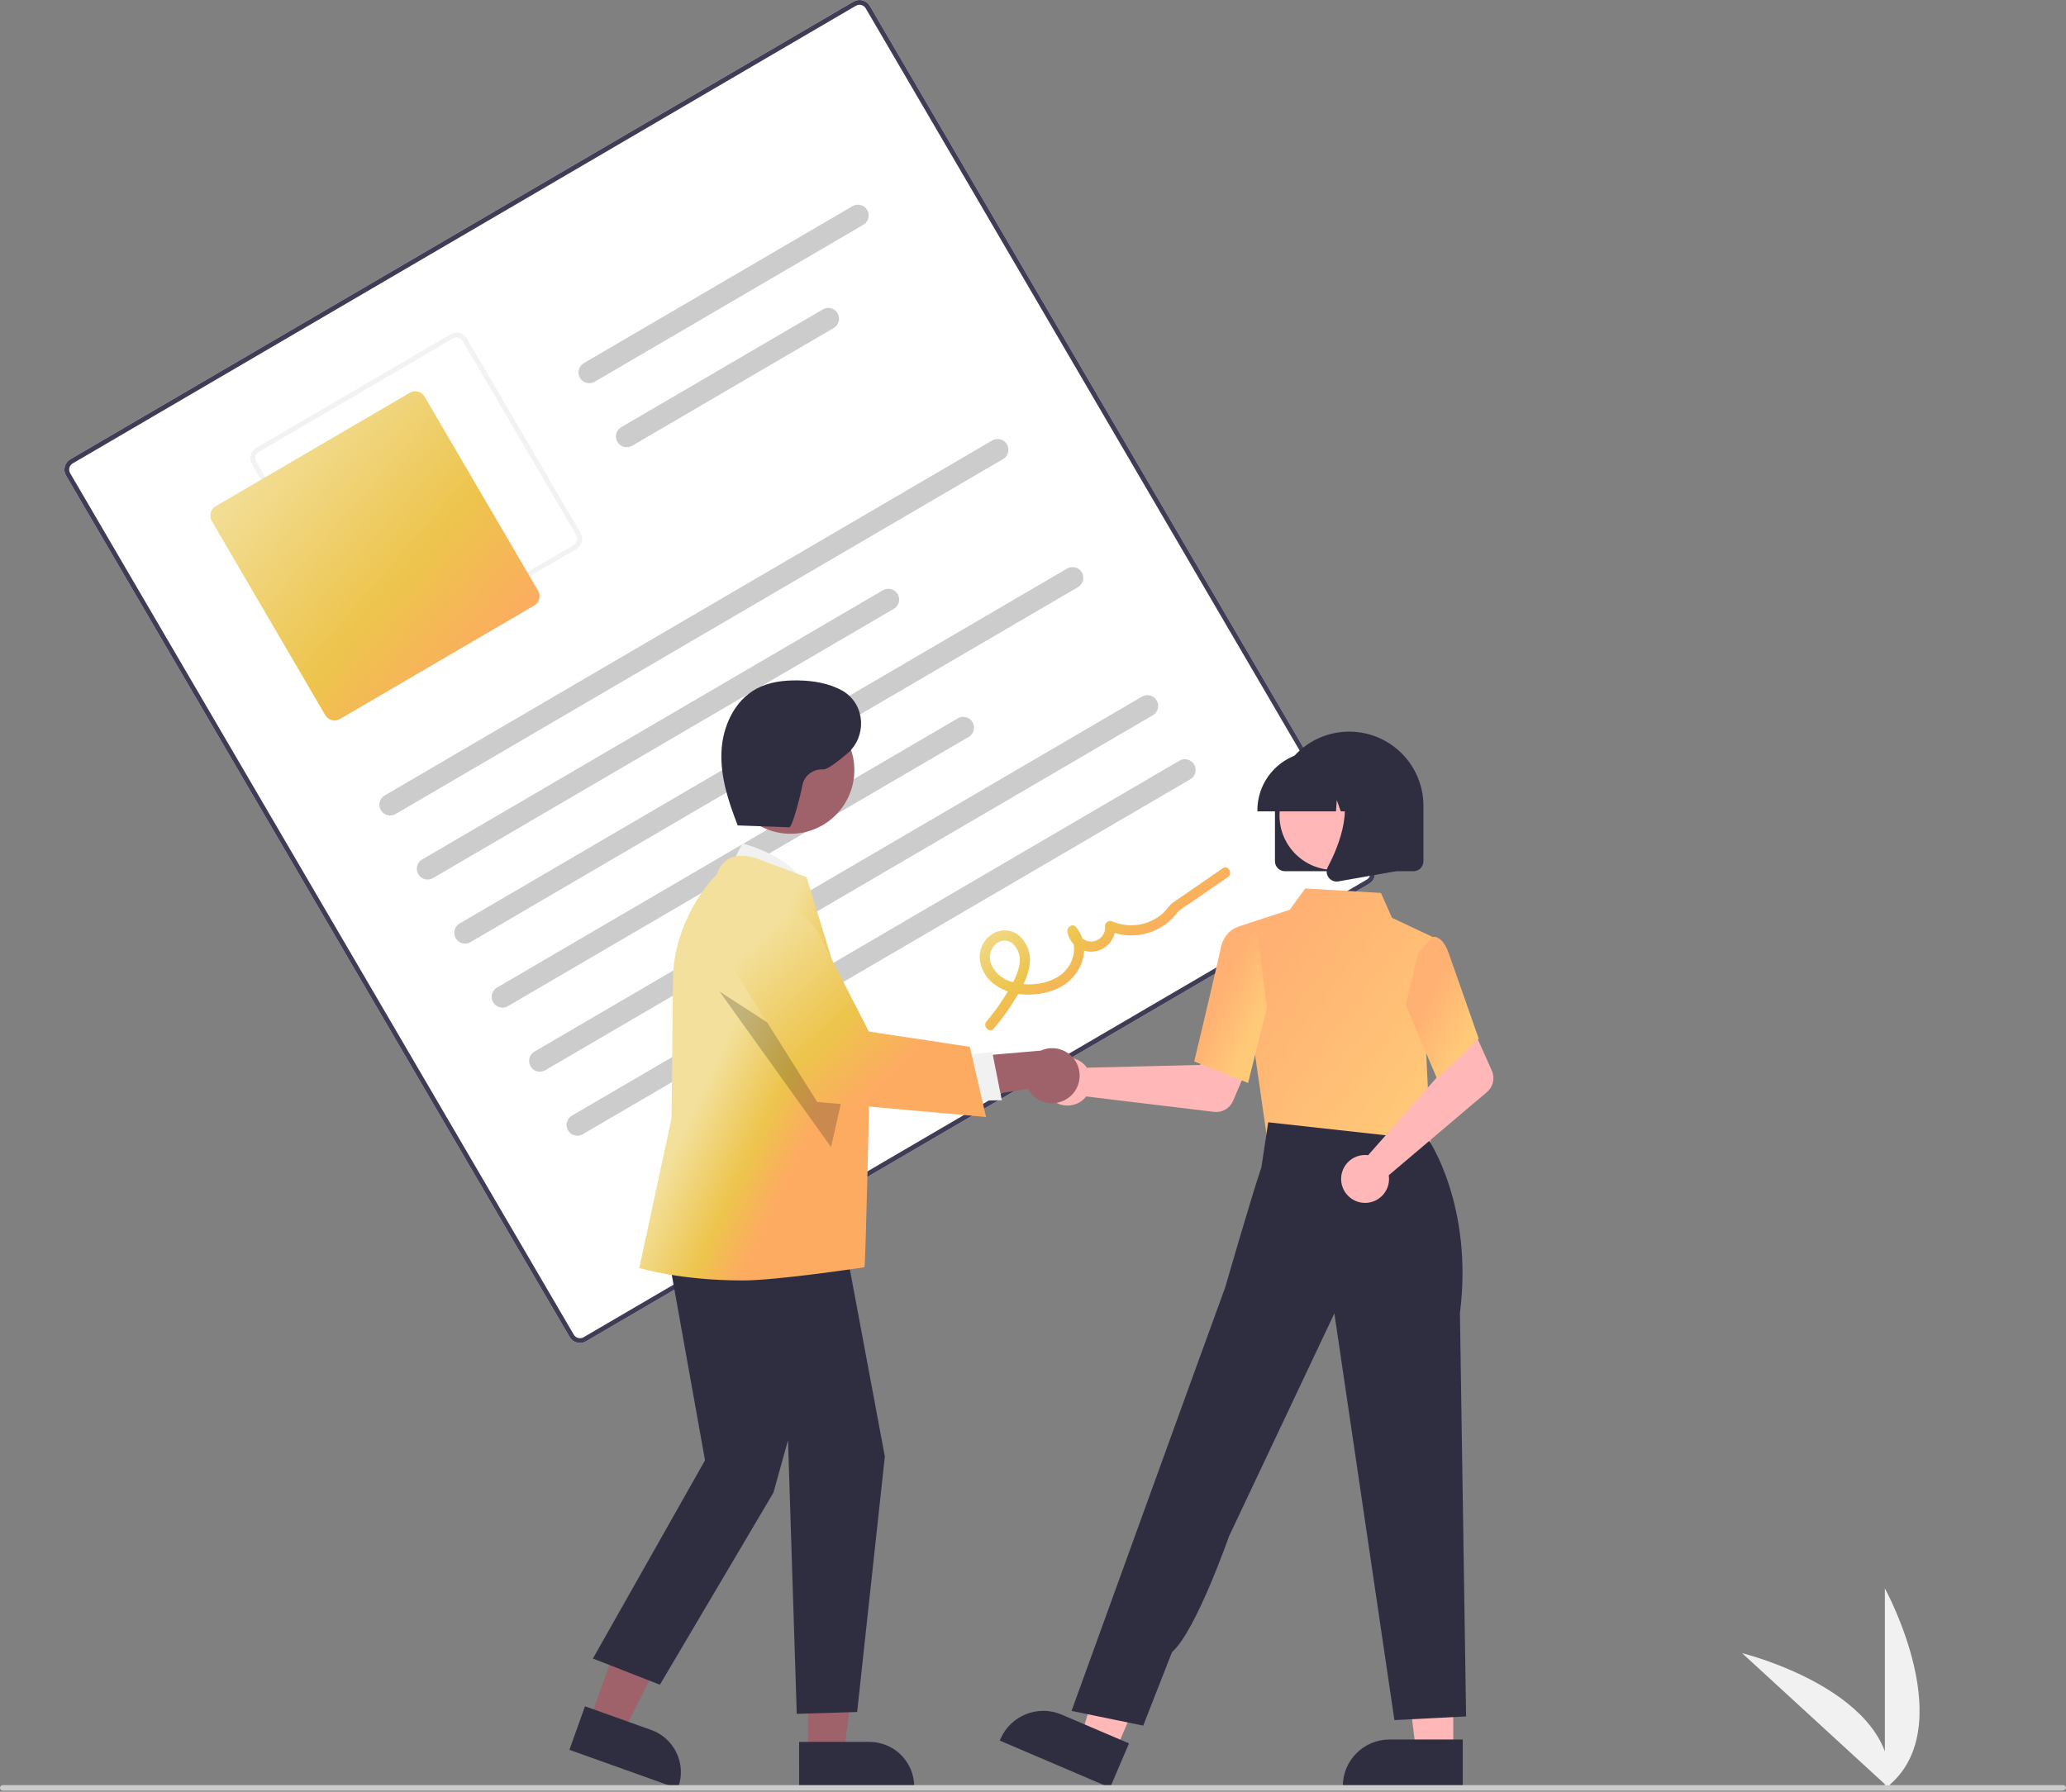 <?xml version="1.0" encoding="UTF-8"?>
<svg width="400px" height="347px" viewBox="0 0 400 347" version="1.1" xmlns="http://www.w3.org/2000/svg" xmlns:xlink="http://www.w3.org/1999/xlink">
    <rect x="0" y="0" width="400" height="347" fill="#808080" stroke="none"/>
    <!-- Generator: Sketch 63.1 (92452) - https://sketch.com -->
    <title>agreements-illustration</title>
    <desc>Created with Sketch.</desc>
    <defs>
        <linearGradient x1="-18.857%" y1="52.812%" x2="54.959%" y2="117.185%" id="linearGradient-1">
            <stop stop-color="#F3E09C" offset="0%"></stop>
            <stop stop-color="#EDC44C" offset="62.06%"></stop>
            <stop stop-color="#FDAB61" offset="100%"></stop>
        </linearGradient>
        <linearGradient x1="-18.857%" y1="51.191%" x2="27.616%" y2="91.72%" id="linearGradient-2">
            <stop stop-color="#F3E09C" offset="0%"></stop>
            <stop stop-color="#EDC44C" offset="62.06%"></stop>
            <stop stop-color="#FDAB61" offset="100%"></stop>
        </linearGradient>
        <linearGradient x1="-6.642%" y1="50.001%" x2="65.68%" y2="122.322%" id="linearGradient-3">
            <stop stop-color="#FFB173" offset="0%"></stop>
            <stop stop-color="#FFCA78" offset="99.579%"></stop>
        </linearGradient>
        <linearGradient x1="28.12%" y1="49.998%" x2="64.023%" y2="85.903%" id="linearGradient-4">
            <stop stop-color="#FFB173" offset="0%"></stop>
            <stop stop-color="#FFCA78" offset="99.579%"></stop>
        </linearGradient>
        <linearGradient x1="23.581%" y1="50%" x2="65.376%" y2="91.797%" id="linearGradient-5">
            <stop stop-color="#FFB173" offset="0%"></stop>
            <stop stop-color="#FFCA78" offset="99.579%"></stop>
        </linearGradient>
        <linearGradient x1="29.761%" y1="52.812%" x2="60.98%" y2="80.036%" id="linearGradient-6">
            <stop stop-color="#F3E09C" offset="0%"></stop>
            <stop stop-color="#EDC44C" offset="62.06%"></stop>
            <stop stop-color="#FDAB61" offset="100%"></stop>
        </linearGradient>
        <linearGradient x1="-18.857%" y1="51.874%" x2="41.815%" y2="104.783%" id="linearGradient-7">
            <stop stop-color="#F3E09C" offset="0%"></stop>
            <stop stop-color="#EDC44C" offset="62.06%"></stop>
            <stop stop-color="#FDAB61" offset="100%"></stop>
        </linearGradient>
    </defs>
    <g id="Page-1" stroke="none" stroke-width="1" fill="none" fill-rule="evenodd">
        <g id="illustration" transform="translate(-1235, -656)">
            <g id="agreements-illustration" transform="translate(1235, 656)">
                <path d="M364.934,346.393 L364.934,307.605 C364.934,307.605 380.05,335.104 364.934,346.393 Z" id="Path" fill="#F1F1F1" fill-rule="nonzero"></path>
                <path d="M365.868,346.386 L337.294,320.155 C337.294,320.155 367.774,327.616 365.868,346.386 Z" id="Path" fill="#F1F1F1" fill-rule="nonzero"></path>
                <path d="M265.087,171.147 L113.46,259.768 C112.355,260.412 110.937,260.04 110.29,258.937 L12.784,92.106 C12.14,91.001 12.512,89.584 13.615,88.937 L165.243,0.316 C166.348,-0.328 167.765,0.044 168.412,1.147 L265.918,167.977 C266.563,169.082 266.191,170.5 265.087,171.147 Z" id="Path" fill="#FFFFFF" fill-rule="nonzero"></path>
                <path d="M113.46,259.768 L265.087,171.147 C266.191,170.5 266.563,169.082 265.918,167.977 L168.412,1.147 C167.765,0.044 166.348,-0.328 165.243,0.316 L13.615,88.937 C12.512,89.584 12.14,91.001 12.784,92.106 L110.29,258.937 C110.937,260.04 112.355,260.412 113.46,259.768 Z M13.584,91.639 C13.197,90.976 13.421,90.125 14.083,89.737 L165.71,1.116 C166.373,0.73 167.224,0.953 167.612,1.615 L265.118,168.445 C265.505,169.108 265.282,169.959 264.62,170.347 L112.992,258.968 C112.329,259.354 111.478,259.131 111.09,258.469 L13.584,91.639 Z" id="Shape" fill="#3F3D56"></path>
                <path d="M73.943,128.331 L111.549,106.351 C112.653,105.704 113.025,104.286 112.381,103.181 L90.401,65.575 C89.754,64.471 88.336,64.099 87.231,64.743 L49.624,86.723 C48.521,87.37 48.149,88.788 48.793,89.893 L70.773,127.5 C71.42,128.603 72.838,128.975 73.943,128.331 Z M49.593,89.425 C49.207,88.762 49.43,87.911 50.092,87.523 L87.699,65.543 C88.362,65.157 89.213,65.38 89.601,66.042 L111.581,103.649 C111.967,104.312 111.744,105.163 111.082,105.551 L73.475,127.531 C72.812,127.917 71.961,127.694 71.573,127.032 L49.593,89.425 Z" id="Shape" fill="#F2F2F2"></path>
                <path d="M103.437,117.265 L65.83,139.245 C64.835,139.825 63.559,139.49 62.977,138.497 L40.997,100.89 C40.418,99.895 40.752,98.619 41.745,98.037 L79.352,76.058 C80.347,75.478 81.623,75.812 82.205,76.806 L104.185,114.413 C104.764,115.407 104.43,116.683 103.437,117.265 Z" id="Path" fill="url(#linearGradient-1)" fill-rule="nonzero"></path>
                <path d="M194.207,88.903 L76.586,157.648 C75.591,158.229 74.314,157.894 73.733,156.9 C73.152,155.906 73.487,154.629 74.481,154.048 L192.103,85.302 C192.746,84.926 193.541,84.922 194.188,85.291 C194.835,85.66 195.236,86.346 195.24,87.091 C195.244,87.836 194.85,88.527 194.207,88.903 Z" id="Path" fill="#CCCCCC" fill-rule="nonzero"></path>
                <path d="M173.051,117.907 L83.835,170.051 C82.84,170.632 81.563,170.297 80.982,169.302 C80.401,168.308 80.736,167.031 81.73,166.45 L170.946,114.306 C171.589,113.93 172.384,113.926 173.031,114.295 C173.679,114.664 174.08,115.35 174.084,116.095 C174.088,116.84 173.694,117.531 173.051,117.907 L173.051,117.907 Z" id="Path" fill="#CCCCCC" fill-rule="nonzero"></path>
                <path d="M167.151,43.528 L115.141,73.926 C114.147,74.507 112.87,74.172 112.289,73.178 C111.708,72.184 112.043,70.906 113.037,70.325 L165.046,39.928 C166.041,39.346 167.318,39.681 167.899,40.676 C168.48,41.67 168.145,42.947 167.151,43.528 Z" id="Path" fill="#CCCCCC" fill-rule="nonzero"></path>
                <path d="M161.42,63.517 L122.39,86.328 C121.747,86.704 120.952,86.708 120.305,86.339 C119.658,85.97 119.256,85.284 119.252,84.539 C119.248,83.794 119.642,83.103 120.285,82.728 L159.315,59.916 C160.309,59.335 161.587,59.67 162.168,60.664 C162.749,61.659 162.414,62.936 161.42,63.517 Z" id="Path" fill="#CCCCCC" fill-rule="nonzero"></path>
                <path d="M208.704,113.707 L91.083,182.453 C90.089,183.034 88.812,182.699 88.231,181.705 C87.65,180.71 87.984,179.433 88.979,178.852 L206.6,110.107 C207.594,109.525 208.871,109.86 209.453,110.855 C210.034,111.849 209.699,113.126 208.704,113.707 L208.704,113.707 Z" id="Path" fill="#CCCCCC" fill-rule="nonzero"></path>
                <path d="M187.548,142.711 L98.332,194.855 C97.689,195.231 96.894,195.235 96.247,194.866 C95.599,194.497 95.198,193.811 95.194,193.066 C95.19,192.321 95.584,191.63 96.227,191.254 L185.444,139.111 C186.087,138.735 186.882,138.731 187.529,139.1 C188.176,139.469 188.577,140.155 188.581,140.9 C188.585,141.645 188.191,142.335 187.548,142.711 L187.548,142.711 Z" id="Path" fill="#CCCCCC" fill-rule="nonzero"></path>
                <path d="M223.202,138.512 L105.58,207.257 C104.937,207.633 104.142,207.637 103.495,207.268 C102.848,206.899 102.447,206.213 102.443,205.468 C102.439,204.723 102.833,204.032 103.476,203.657 L221.097,134.911 C221.741,134.535 222.535,134.531 223.183,134.9 C223.83,135.269 224.231,135.955 224.235,136.7 C224.239,137.445 223.845,138.136 223.202,138.512 Z" id="Path" fill="#CCCCCC" fill-rule="nonzero"></path>
                <path d="M230.45,150.914 L112.829,219.66 C112.186,220.035 111.391,220.04 110.744,219.671 C110.097,219.302 109.696,218.615 109.692,217.87 C109.688,217.125 110.082,216.435 110.725,216.059 L228.346,147.313 C228.989,146.937 229.784,146.933 230.431,147.302 C231.078,147.671 231.48,148.358 231.483,149.103 C231.487,149.848 231.094,150.538 230.45,150.914 Z" id="Path" fill="#CCCCCC" fill-rule="nonzero"></path>
                <path d="M192.414,199.194 C194.048,197.27 195.519,195.213 196.812,193.044 C197.971,191.088 199.108,188.996 199.363,186.701 C199.628,184.719 198.931,182.73 197.487,181.347 C196.075,180.046 193.983,179.808 192.315,180.759 C190.639,181.721 189.626,183.524 189.676,185.456 C189.811,187.571 190.904,189.509 192.644,190.718 C196.12,193.237 201.55,193.105 205.256,191.189 C209.429,189.03 211.586,183.381 208.307,179.514 C207.625,178.71 206.49,179.609 206.661,180.476 C207.11,182.909 209.377,184.57 211.832,184.267 C214.287,183.963 216.081,181.8 215.925,179.331 L214.451,180.193 C218.13,181.822 222.398,181.364 225.647,178.992 C226.436,178.418 227.141,177.737 227.742,176.967 C228.463,176.026 229.675,175.418 230.657,174.739 L237.729,169.853 C238.77,169.134 237.78,167.421 236.732,168.145 L230.326,172.571 C229.259,173.309 228.184,174.037 227.123,174.784 C226.365,175.318 225.898,176.18 225.208,176.814 C222.541,179.213 218.73,179.858 215.422,178.47 C215.115,178.305 214.744,178.311 214.443,178.487 C214.142,178.663 213.955,178.983 213.948,179.331 C214.11,180.808 213.051,182.14 211.576,182.315 C210.1,182.49 208.759,181.442 208.572,179.968 L206.926,180.93 C209.041,183.425 207.633,187.25 205.196,188.924 C202.47,190.796 198.443,191.121 195.371,189.957 C193.848,189.433 192.611,188.299 191.958,186.826 C191.344,185.476 191.66,183.886 192.742,182.873 C193.693,181.933 195.218,181.917 196.188,182.836 C197.221,183.89 197.662,185.39 197.363,186.835 C197.046,188.816 195.951,190.643 194.932,192.335 C193.769,194.263 192.453,196.095 190.998,197.814 C190.183,198.779 191.59,200.17 192.414,199.194 L192.414,199.194 Z" id="Path" fill="url(#linearGradient-2)" fill-rule="nonzero"></path>
                <path d="M209.969,206.209 C210.14,206.384 210.296,206.572 210.437,206.772 L232.34,206.236 L234.895,201.567 L242.445,204.502 L238.725,213.208 C238.108,214.652 236.611,215.516 235.051,215.328 L210.305,212.338 C209.11,213.851 207.103,214.467 205.265,213.884 C203.427,213.302 202.141,211.643 202.036,209.718 C201.93,207.792 203.027,206.003 204.79,205.223 C206.554,204.443 208.616,204.835 209.969,206.209 L209.969,206.209 Z" id="Path" fill="#FFB7B7" fill-rule="nonzero"></path>
                <polygon id="Path" fill="#FFB7B7" fill-rule="nonzero" points="281.369 339.226 274.167 339.226 270.741 311.447 281.37 311.448"></polygon>
                <path d="M283.205,346.207 L259.984,346.206 L259.984,345.912 C259.984,340.921 264.031,336.874 269.022,336.874 L269.023,336.874 L283.206,336.875 L283.205,346.207 Z" id="Path" fill="#2F2E41" fill-rule="nonzero"></path>
                <polygon id="Path" fill="#FFB7B7" fill-rule="nonzero" points="215.974 339.066 209.352 336.236 217.113 309.345 226.887 313.521"></polygon>
                <path d="M214.921,346.207 L193.567,337.084 L193.682,336.814 C195.643,332.224 200.954,330.092 205.544,332.053 L205.545,332.053 L218.587,337.625 L214.921,346.207 Z" id="Path" fill="#2F2E41" fill-rule="nonzero"></path>
                <polygon id="Path" fill="#FFB7B7" fill-rule="nonzero" points="246.364 212.226 245.842 220.665 261.065 222.294 276.994 223.999 272.305 211.184"></polygon>
                <polygon id="Path" fill="url(#linearGradient-3)" fill-rule="nonzero" points="245.363 220.774 239.449 179.547 249.7 176.188 252.71 172.059 267.361 172.926 269.511 177.744 277.323 181.435 276.123 203.731 276.999 222.382"></polygon>
                <path d="M241.641,209.726 L231.215,205.554 L231.259,205.369 C231.304,205.182 235.742,186.638 236.331,183.658 C236.945,180.554 239.187,179.696 239.282,179.661 L239.352,179.635 L243.478,180.891 L245.29,195.129 L241.641,209.726 Z" id="Path" fill="url(#linearGradient-4)" fill-rule="nonzero"></path>
                <path d="M221.338,334.184 L207.46,331.337 L229.642,270.128 L237.233,249.251 C237.233,249.251 242.049,232.512 244.224,226.034 L245.537,217.342 L276.616,220.782 C276.616,220.782 285.296,233.53 282.659,254.308 L283.852,332.404 L269.973,333.116 L258.348,254.352 L237.945,297.53 C237.945,297.53 231.514,315.955 226.913,319.949 L221.338,334.184 Z" id="Path" fill="#2F2E41" fill-rule="nonzero"></path>
                <path d="M264.152,223.681 C264.397,223.675 264.641,223.688 264.884,223.721 L279.382,207.295 L277.696,202.247 L284.982,198.706 L288.836,207.353 C289.476,208.788 289.091,210.472 287.893,211.488 L268.876,227.602 C269.173,229.507 268.26,231.397 266.583,232.349 C264.906,233.301 262.815,233.116 261.332,231.884 C259.848,230.652 259.281,228.631 259.908,226.808 C260.535,224.985 262.225,223.739 264.152,223.681 L264.152,223.681 Z" id="Path" fill="#FFB7B7" fill-rule="nonzero"></path>
                <path d="M278.225,208.894 L272.177,194.667 L274.536,184.758 L277.077,181.546 C277.454,181.385 277.88,181.389 278.254,181.557 C279.191,181.935 279.989,183.091 280.626,184.994 L286.294,201.139 L278.225,208.894 Z" id="Path" fill="url(#linearGradient-5)" fill-rule="nonzero"></path>
                <path d="M246.846,166.787 L246.846,156.062 C246.846,148.124 253.281,141.69 261.218,141.69 C269.156,141.69 275.59,148.124 275.59,156.062 L275.59,166.787 C275.589,167.853 274.726,168.717 273.66,168.718 L248.776,168.718 C247.711,168.717 246.847,167.853 246.846,166.787 L246.846,166.787 Z" id="Path" fill="#2F2E41" fill-rule="nonzero"></path>
                <circle id="Oval" fill="#FFB7B7" fill-rule="nonzero" cx="258.265" cy="157.931" r="10.537"></circle>
                <path d="M243.446,156.92 C243.453,150.644 248.539,145.558 254.815,145.551 L256.96,145.551 C263.236,145.558 268.322,150.644 268.329,156.92 L268.329,157.134 L263.796,157.134 L262.25,152.805 L261.94,157.134 L259.597,157.134 L258.817,154.95 L258.661,157.134 L243.446,157.134 L243.446,156.92 Z" id="Path" fill="#2F2E41" fill-rule="nonzero"></path>
                <path d="M257.228,169.924 C256.793,169.336 256.735,168.551 257.077,167.905 C259.35,163.581 262.533,155.592 258.308,150.665 L258.004,150.311 L270.269,150.311 L270.269,168.724 L259.127,170.69 C259.015,170.71 258.9,170.72 258.786,170.72 C258.169,170.72 257.589,170.424 257.228,169.924 Z" id="Path" fill="#2F2E41" fill-rule="nonzero"></path>
                <polygon id="Path" fill="#9F616A" fill-rule="nonzero" points="114.158 333.158 120.666 335.484 132.735 311.487 123.129 308.054"></polygon>
                <path d="M110.243,338.874 L113.257,330.44 L126.074,335.021 C130.582,336.637 132.93,341.597 131.324,346.108 L131.229,346.374 L110.243,338.874 Z" id="Path" fill="#2F2E41" fill-rule="nonzero"></path>
                <polygon id="Path" fill="#9F616A" fill-rule="nonzero" points="156.48 339.596 163.392 339.595 166.68 312.936 156.479 312.937"></polygon>
                <path d="M154.717,337.339 L168.329,337.338 L168.329,337.338 C170.63,337.338 172.836,338.252 174.463,339.879 C176.09,341.506 177.004,343.712 177.004,346.013 L177.004,346.295 L154.718,346.295 L154.717,337.339 Z" id="Path" fill="#2F2E41" fill-rule="nonzero"></path>
                <path d="M140.729,169.276 L143.735,163.337 C143.735,163.337 154.932,166.142 155.95,172.632 L140.729,169.276 Z" id="Path" fill="#F1F1F1" fill-rule="nonzero"></path>
                <polygon id="Path" fill="#2F2E41" fill-rule="nonzero" points="128.326 237.19 136.5 282.806 114.795 321.191 127.762 326.265 149.749 289.057 152.568 278.909 154.259 331.903 165.953 331.548 171.315 282.064 162.715 236.063"></polygon>
                <path d="M143.843,247.974 C131.834,247.974 124.21,245.677 124.039,245.641 L123.762,245.582 L130.017,216.581 L130.299,189.831 C130.299,178.495 137.76,170.138 138.795,169.366 C139.148,167.974 140.097,166.807 141.389,166.179 C143.877,165.049 146.919,166.404 147.047,166.463 L156.174,169.885 L156.217,170.012 C156.327,170.336 168.35,209.804 168.35,209.804 C168.35,209.804 167.622,244.29 167.369,245.419 C167.369,245.419 150.516,247.974 143.843,247.974 Z" id="Path" fill="url(#linearGradient-6)" fill-rule="nonzero"></path>
                <circle id="Oval" fill="#9F616A" fill-rule="nonzero" cx="153.071" cy="149.13" r="12.337"></circle>
                <polygon id="Path" fill="#000000" fill-rule="nonzero" opacity="0.2" points="139.315 192.019 160.899 222.132 164.086 208.07"></polygon>
                <path d="M206.983,212.508 C205.754,213.48 204.158,213.858 202.624,213.54 C201.09,213.222 199.775,212.241 199.034,210.86 L180.457,213.834 L184.481,204.924 L201.506,203.466 C203.961,202.351 206.863,203.248 208.261,205.555 C209.658,207.861 209.109,210.849 206.983,212.508 L206.983,212.508 Z" id="Path" fill="#9F616A" fill-rule="nonzero"></path>
                <polygon id="Path" fill="#F1F1F1" fill-rule="nonzero" points="185.438 204.417 192.113 203.762 193.963 213.074 185.564 213.222"></polygon>
                <path d="M190.91,216.318 L158.218,213.407 L141.711,187.155 L141.66,186.923 C140.691,182.487 143.164,178.02 147.439,176.487 C151.713,174.954 156.461,176.831 158.533,180.872 L168.223,199.773 L187.779,202.729 L190.91,216.318 Z" id="Path" fill="url(#linearGradient-7)" fill-rule="nonzero"></path>
                <path d="M142.562,159.841 L152.802,160.208 C153.426,160.231 155.12,153.495 155.342,152.097 C155.704,150.215 157.407,148.895 159.32,149.012 C160.087,149.084 162.02,147.652 164.014,145.957 C167.801,142.738 167.604,136.691 163.444,133.971 C163.331,133.897 163.219,133.829 163.109,133.767 C160.485,132.299 157.416,131.806 154.409,131.768 C151.683,131.734 148.88,132.077 146.478,133.367 C142.173,135.68 139.882,140.735 139.681,145.618 C139.479,150.501 141.045,155.276 142.821,159.829" id="Path" fill="#2F2E41" fill-rule="nonzero"></path>
                <path d="M399.251,346.779 L0.536,346.779 C0.24,346.779 0,346.539 0,346.243 C0,345.947 0.24,345.707 0.536,345.707 L399.464,345.707 C399.76,345.707 400,345.947 400,346.243 C400,346.539 399.547,346.779 399.251,346.779 Z" id="Path" fill="#CBCBCB" fill-rule="nonzero"></path>
            </g>
        </g>
    </g>
</svg>